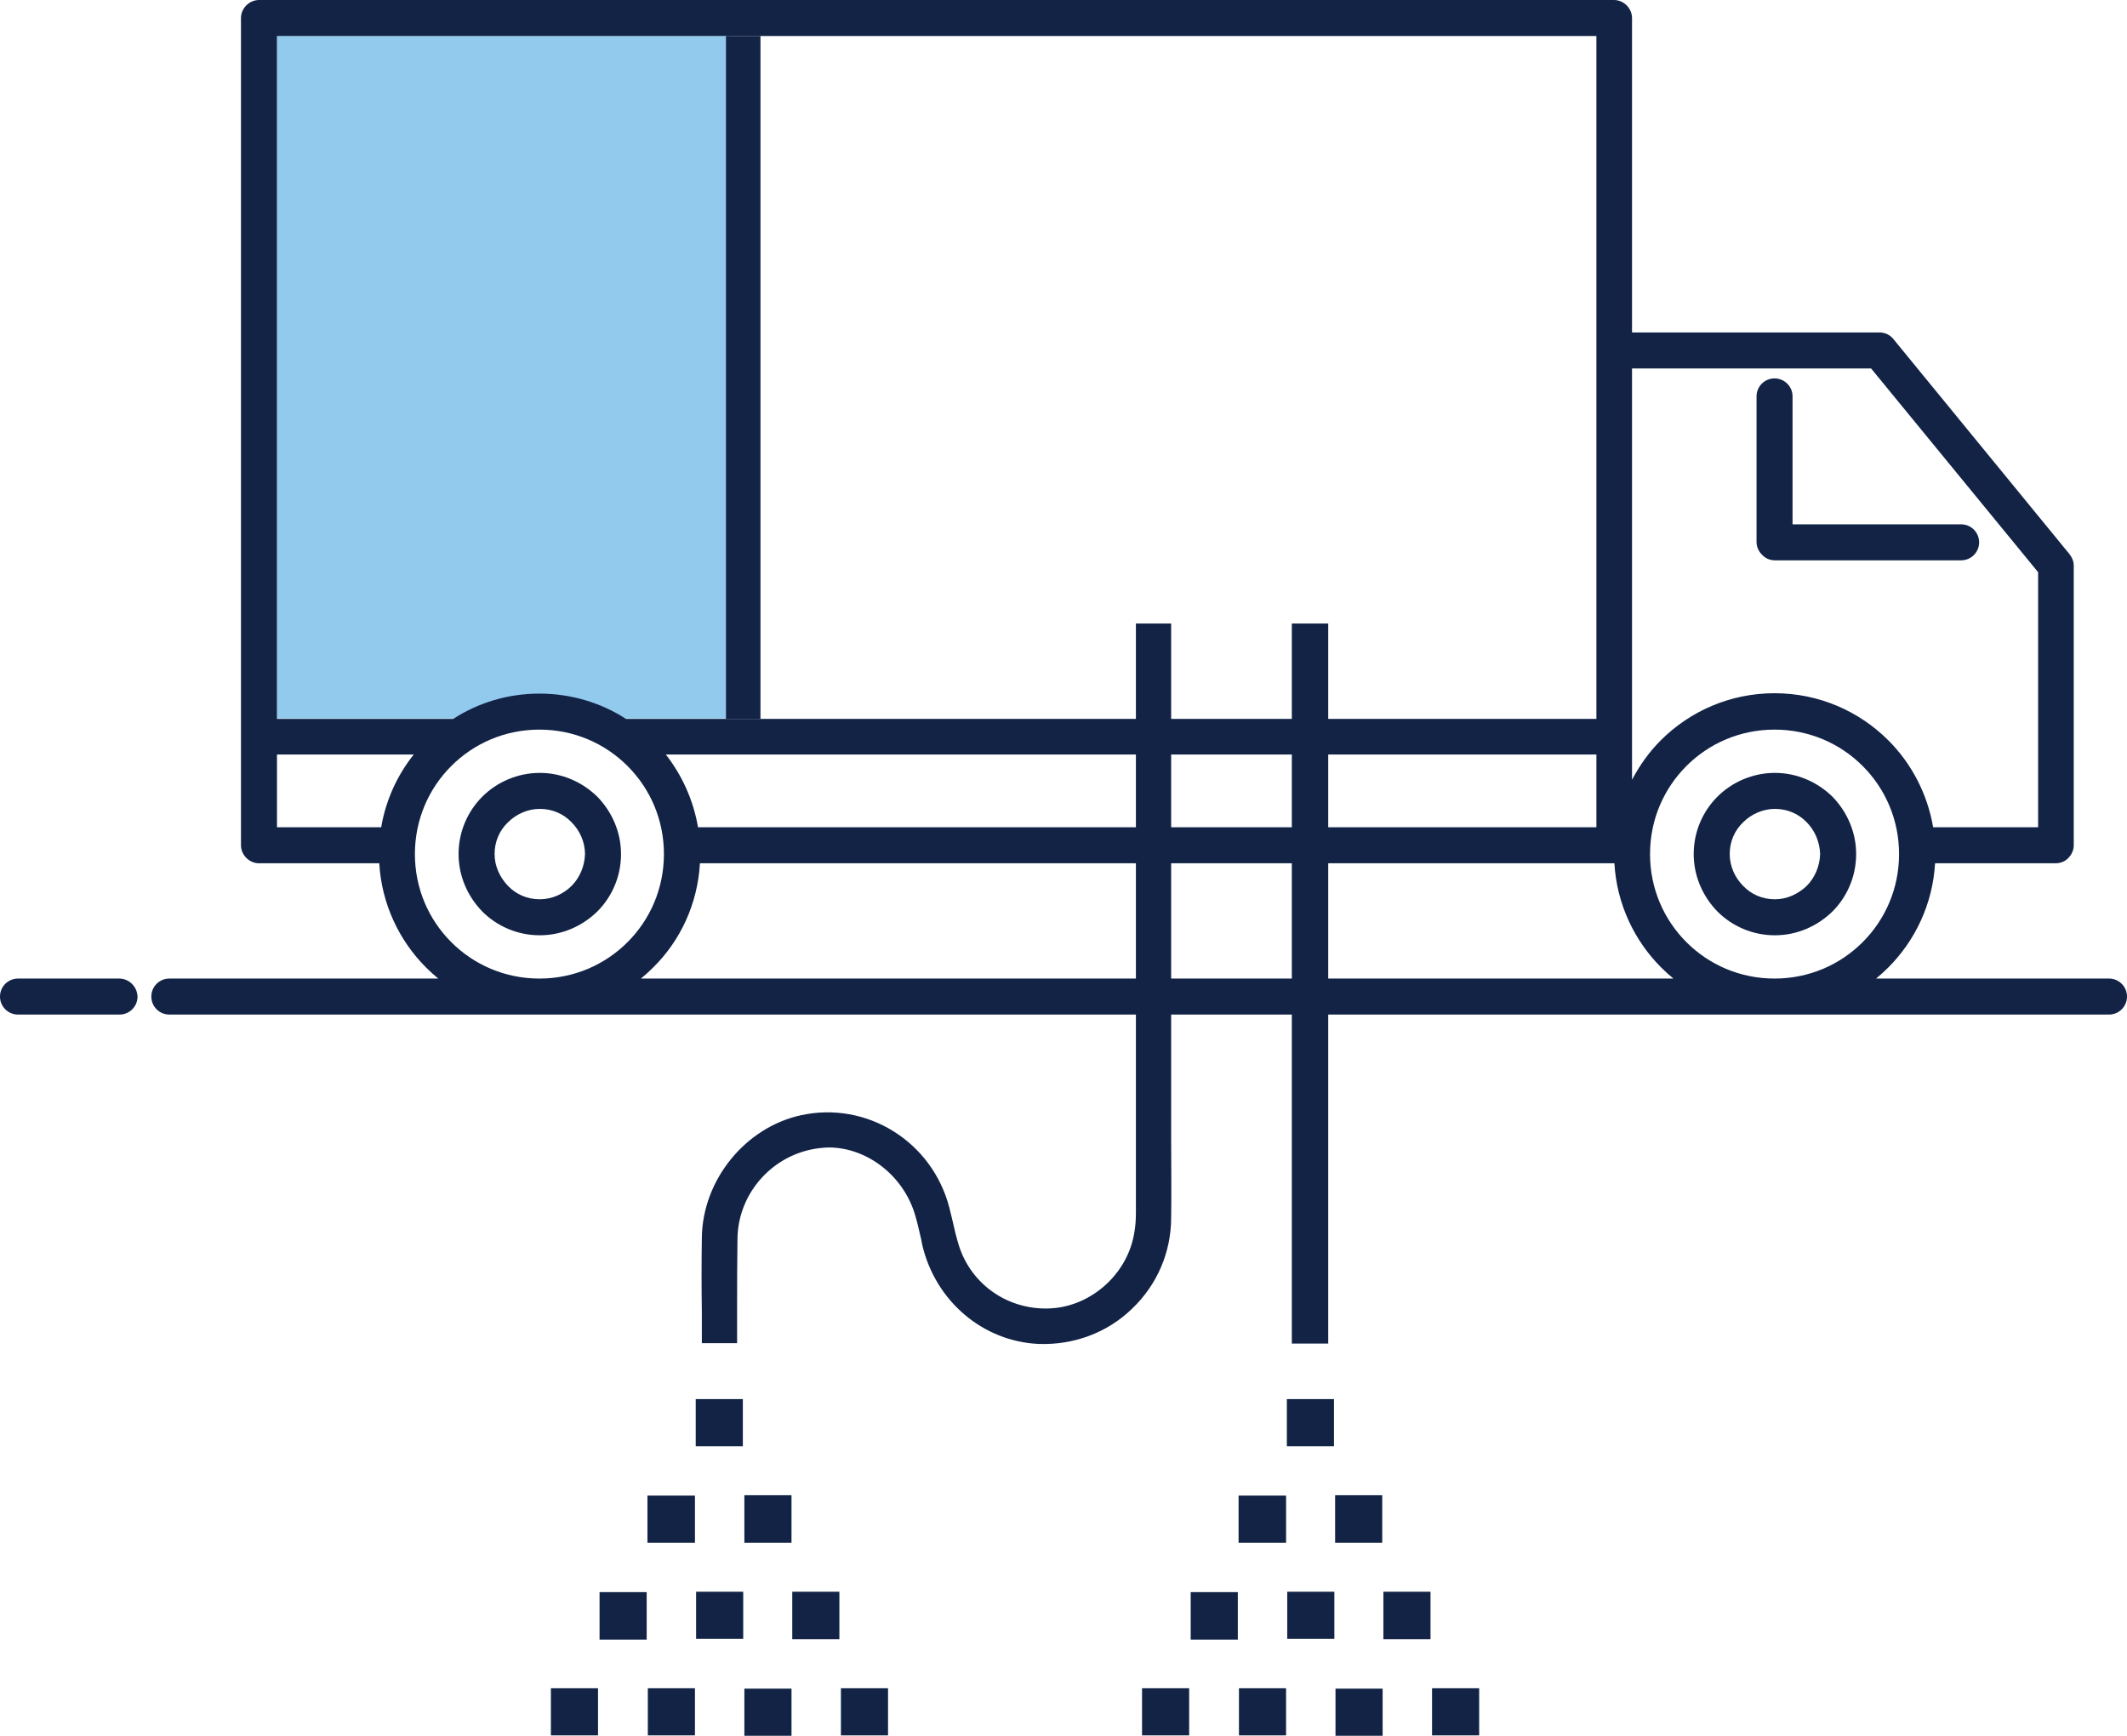 <svg xmlns="http://www.w3.org/2000/svg" xmlns:xlink="http://www.w3.org/1999/xlink" id="Layer_1" x="0px" y="0px" viewBox="0 0 555.2 453.2" style="enable-background:new 0 0 555.2 453.2;" xml:space="preserve"><style type="text/css">	.st0{fill:#122346;}	.st1{fill:#92CAEE;}</style><g>	<path class="st0" d="M31.1,255.5H4.7c-2.6,0-4.7,2.1-4.7,4.7c0,2.6,2.1,4.7,4.7,4.7h26.5c2.6,0,4.7-2.1,4.7-4.7  C35.8,257.6,33.7,255.5,31.1,255.5"></path>	<polyline class="st1" points="72.3,9.4 72.3,187.6 190.5,187.6 190.5,9.4  "></polyline>	<path class="st0" d="M140.9,201.8c-5.8,0-11.2,2.4-15,6.2c-3.8,3.8-6.2,9.1-6.2,15c0,5.8,2.4,11.1,6.2,15c3.8,3.8,9.1,6.2,15,6.2  c5.8,0,11.1-2.4,15-6.2c3.8-3.8,6.2-9.1,6.2-15c0-5.8-2.4-11.1-6.2-15C152,204.2,146.7,201.8,140.9,201.8 M149.2,231.3  c-2.1,2.1-5.1,3.5-8.3,3.5c-3.3,0-6.2-1.3-8.3-3.5c-2.1-2.2-3.5-5.1-3.5-8.3c0-3.3,1.3-6.2,3.5-8.3c2.1-2.1,5.1-3.5,8.3-3.5  c3.3,0,6.2,1.3,8.3,3.5c2.1,2.1,3.5,5.1,3.5,8.3C152.6,226.2,151.3,229.2,149.2,231.3"></path>	<path class="st0" d="M463.3,201.8c-5.8,0-11.2,2.4-15,6.2c-3.8,3.8-6.2,9.1-6.2,15c0,5.8,2.4,11.1,6.2,15c3.8,3.8,9.1,6.2,15,6.2  c5.8,0,11.1-2.4,15-6.2c3.8-3.8,6.2-9.1,6.2-15c0-5.8-2.4-11.1-6.2-15C474.4,204.2,469.1,201.8,463.3,201.8 M471.6,231.3  c-2.2,2.1-5.1,3.5-8.3,3.5c-3.3,0-6.2-1.3-8.3-3.5c-2.1-2.1-3.5-5.1-3.5-8.3c0-3.3,1.3-6.2,3.5-8.3c2.1-2.1,5.1-3.5,8.3-3.5  c3.3,0,6.2,1.3,8.3,3.5c2.1,2.1,3.4,5.1,3.5,8.3C475,226.2,473.7,229.2,471.6,231.3"></path>	<path class="st0" d="M463.3,146.3h48.6c2.6,0,4.7-2.1,4.7-4.7c0-2.6-2.1-4.7-4.7-4.7h-6h-38v-29.7v-3.7c0-2.6-2.1-4.7-4.7-4.7  c-2.6,0-4.7,2.1-4.7,4.7v38c0,1.2,0.5,2.4,1.4,3.3C460.8,145.8,462,146.3,463.3,146.3"></path>	<path class="st0" d="M550.5,255.5h-60.8c1.1-0.9,2.2-1.9,3.2-2.9c7-7,11.6-16.6,12.2-27.2h31.5c1.2,0,2.5-0.5,3.3-1.4  c0.9-0.9,1.4-2.1,1.4-3.3v-73c0-1.1-0.4-2.1-1.1-3l-46-56.2c-0.9-1.1-2.2-1.7-3.6-1.7h-64.6V4.7c0-1.2-0.5-2.4-1.4-3.3  c-0.9-0.9-2.1-1.4-3.3-1.4H67.6c-1.2,0-2.4,0.5-3.3,1.4c-0.9,0.9-1.4,2.1-1.4,3.3v187.6v28.4c0,1.2,0.5,2.4,1.4,3.3  c0.9,0.9,2.1,1.4,3.3,1.4H99c0.6,10.6,5.2,20.2,12.2,27.2c1,1,2.1,2,3.2,2.9H44.2c-2.6,0-4.7,2.1-4.7,4.7c0,2.6,2.1,4.7,4.7,4.7  h506.3c2.6,0,4.7-2.1,4.7-4.7C555.2,257.6,553.1,255.5,550.5,255.5 M488.4,96.2l43.6,53.2V216h-27.4c-1.5-8.8-5.7-16.7-11.7-22.7  c-7.6-7.6-18.1-12.3-29.7-12.3s-22.1,4.7-29.7,12.3c-3,3-5.5,6.5-7.5,10.3V96.2H488.4z M182.2,216c-1.2-7.1-4.2-13.6-8.4-19h242.9  v19H182.2z M72.3,9.4h344.4v82.1v96.2H163.4c-6.5-4.2-14.3-6.6-22.6-6.6c-8.3,0-16,2.4-22.5,6.6h-46V9.4z M99.5,216H72.3v-19h35.7  C103.7,202.4,100.7,208.9,99.5,216 M117.8,246c-5.9-5.9-9.5-14-9.5-23c0-9,3.6-17.1,9.5-23c5.9-5.9,14-9.5,23-9.5  c9,0,17.1,3.6,23,9.5c5.9,5.9,9.5,14,9.5,23c0,9-3.6,17.1-9.5,23c-5.9,5.9-14,9.5-23,9.5C131.8,255.5,123.7,251.9,117.8,246   M167.3,255.5c1.1-0.9,2.2-1.9,3.2-2.9c7.1-7,11.6-16.6,12.2-27.2h238.7h0c0.6,10.6,5.2,20.2,12.2,27.2c1,1,2.1,2,3.2,2.9H167.3z   M440.2,246c-5.9-5.9-9.5-14-9.5-23c0-9,3.6-17.1,9.5-23c5.9-5.9,14-9.5,23-9.5c9,0,17.1,3.6,23,9.5c5.9,5.9,9.5,14,9.5,23  c0,9-3.6,17.1-9.5,23c-5.9,5.9-14,9.5-23,9.5C454.2,255.5,446.1,251.9,440.2,246"></path>	<rect x="189.5" y="9.4" class="st0" width="9" height="178.3"></rect>	<rect x="143.8" y="440.8" class="st0" width="12.3" height="12.3"></rect>	<rect x="156.5" y="415.7" class="st0" width="12.3" height="12.4"></rect>	<rect x="169.1" y="440.8" class="st0" width="12.3" height="12.3"></rect>	<rect x="169" y="390.5" class="st0" width="12.4" height="12.3"></rect>	<rect x="181.7" y="415.6" class="st0" width="12.3" height="12.3"></rect>	<rect x="181.6" y="365.3" class="st0" width="12.3" height="12.3"></rect>	<rect x="194.3" y="440.9" class="st0" width="12.3" height="12.4"></rect>	<rect x="194.3" y="390.4" class="st0" width="12.3" height="12.4"></rect>	<rect x="206.8" y="415.6" class="st0" width="12.3" height="12.4"></rect>	<rect x="219.5" y="440.8" class="st0" width="12.3" height="12.3"></rect>	<path class="st0" d="M213.7,299.8c0.9-0.1,1.7-0.2,2.6-0.2c10.1,0,19.8,7.5,22.7,18.1c0.6,2,1,4.1,1.5,6.1l0.2,1.1  c3.4,14.8,15.9,25.4,30.5,26c9.1,0.3,17.8-2.9,24.3-9.2c6.5-6.2,10.2-14.7,10.2-23.8c0.1-6.6,0-13.4,0-19.9c0-2.5,0-5.1,0-7.6  V162.8h-9.2v128.5v6.5c0,6.1,0,12.5,0,18.7c0,1.8-0.1,3.6-0.4,5.2c-1.6,10.6-10.9,19.2-21.6,19.9c-11.1,0.7-21.1-6.1-24.3-16.7  c-0.6-2-1.1-4-1.5-5.9c-0.3-1.2-0.6-2.5-0.9-3.7c-4.5-17.3-21.6-27.9-38.8-24.1c-14.5,3.2-25.6,16.9-25.8,31.9  c-0.1,6.6-0.1,13.3,0,19.8c0,2.6,0,5.2,0,7.8h9.2V350c0-2.7,0-5.5,0-8.2c0-6.1,0-12.3,0.1-18.5  C192.7,311.4,201.8,301.3,213.7,299.8"></path>	<rect x="337.2" y="162.8" class="st0" width="9.5" height="188"></rect>	<rect x="298.1" y="440.8" class="st0" width="12.3" height="12.3"></rect>	<rect x="310.8" y="415.7" class="st0" width="12.3" height="12.4"></rect>	<rect x="323.4" y="440.8" class="st0" width="12.3" height="12.3"></rect>	<rect x="323.3" y="390.5" class="st0" width="12.4" height="12.3"></rect>	<rect x="336" y="415.6" class="st0" width="12.3" height="12.3"></rect>	<rect x="335.9" y="365.3" class="st0" width="12.3" height="12.3"></rect>	<rect x="348.6" y="440.9" class="st0" width="12.3" height="12.4"></rect>	<rect x="348.5" y="390.4" class="st0" width="12.3" height="12.4"></rect>	<rect x="361.1" y="415.6" class="st0" width="12.3" height="12.4"></rect>	<rect x="373.8" y="440.8" class="st0" width="12.3" height="12.3"></rect></g></svg>